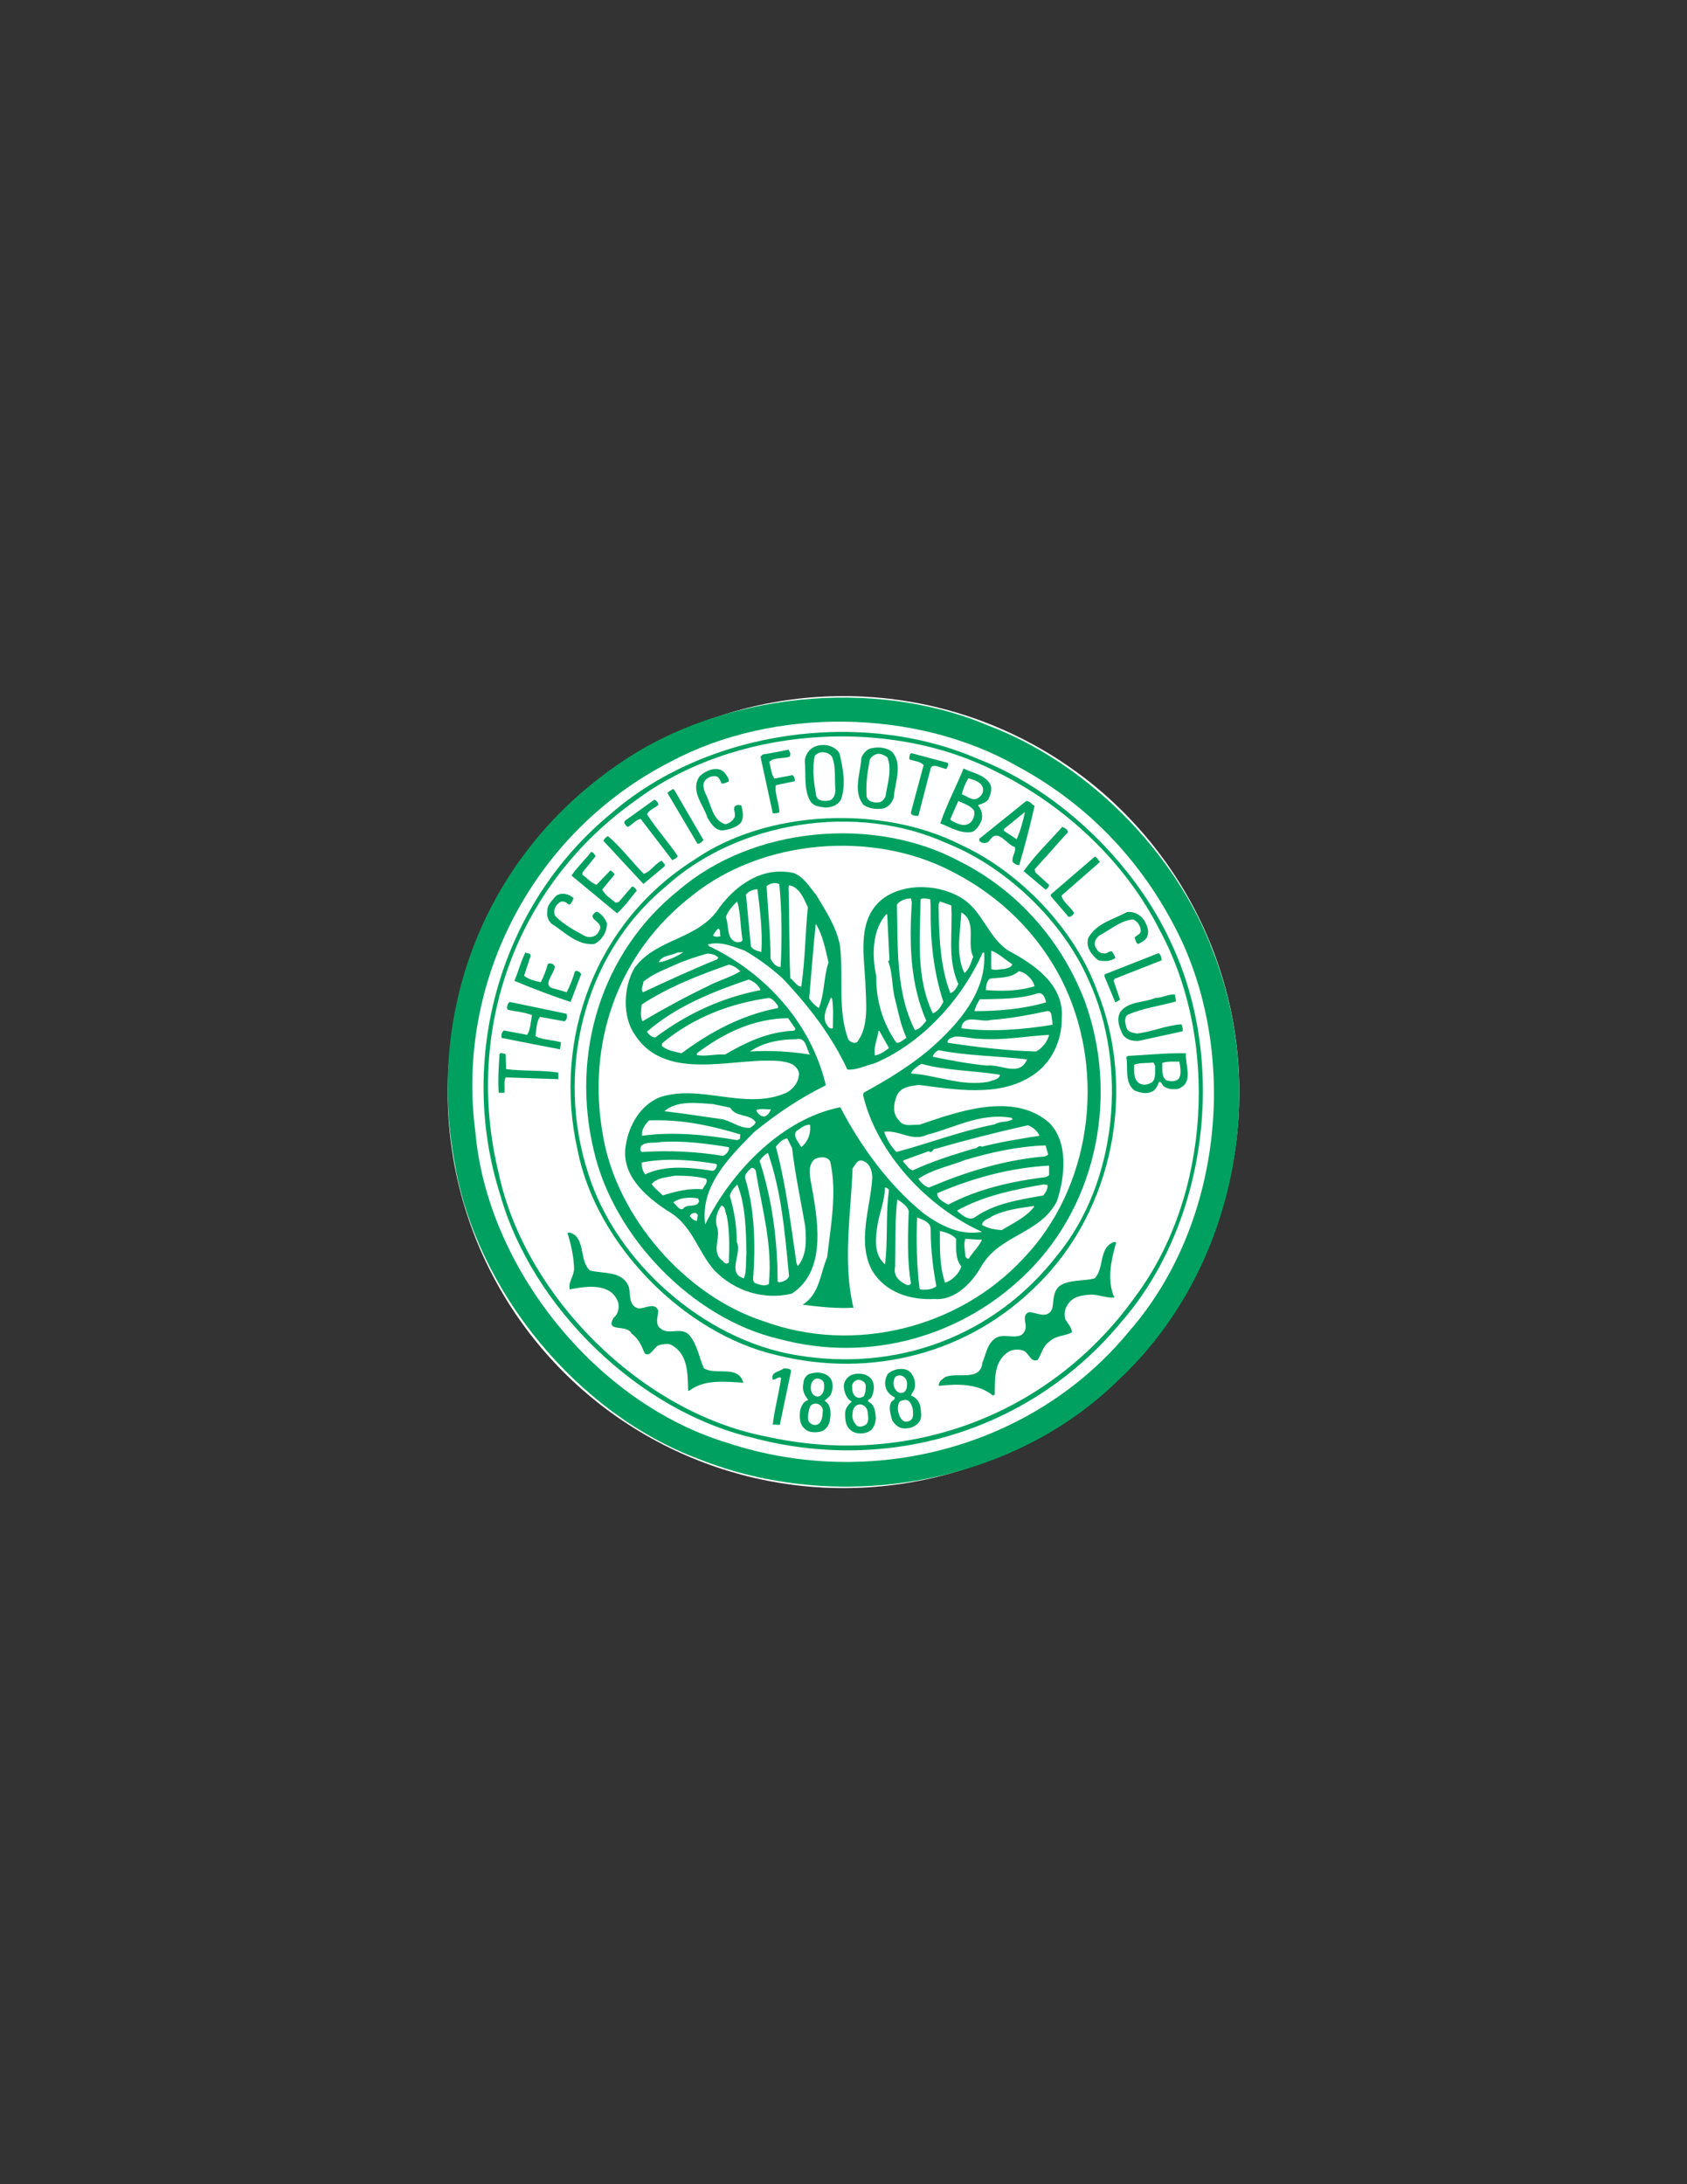 <?xml version="1.0" encoding="utf-8"?>
<!-- Generator: Adobe Illustrator 14.0.0, SVG Export Plug-In . SVG Version: 6.00 Build 43363)  -->
<!DOCTYPE svg PUBLIC "-//W3C//DTD SVG 1.1//EN" "http://www.w3.org/Graphics/SVG/1.1/DTD/svg11.dtd">
<svg version="1.1" id="Layer_1" xmlns="http://www.w3.org/2000/svg" xmlns:xlink="http://www.w3.org/1999/xlink" x="0px" y="0px"
	 width="612px" height="792px" viewBox="0 0 612 792" enable-background="new 0 0 612 792" xml:space="preserve">
<rect x="0" y="0" width="612" height="792" fill="#333333" stroke="none"/>
<g>
	<circle fill="#FFFFFF" cx="306" cy="396" r="143.594"/>
	<g>
		<path fill="#00A160" d="M439.923,344.695c-13.369-35.798-45.821-68.251-81.459-81.619
			c-41.687-17.664-96.743-11.615-133.174,13.368c-48.208,32.453-70.959,88.301-60.299,145.576
			c7.797,45.82,44.228,90.526,88.617,107.068c50.599,20.05,113.446,9.551,152.264-28.795
			C447.242,461.637,460.766,397.514,439.923,344.695 M263.958,523.206c-47.736-14.317-87.197-63.64-91.487-112.646
			c-7.319-55.049,21.476-109.144,70.644-134.276c37.385-20.05,89.25-19.412,126.003,1.586c26.57,14.323,46.775,36.121,59.661,63.479
			c20.366,44.395,13.846,103.422-18.929,141.125C374.69,525.438,315.506,540.231,263.958,523.206"/>
		<path fill="#00A160" d="M424.967,342.148c-13.053-28.802-40.41-55.366-69.85-66.826c-42.642-18.612-98.64-10.494-133.329,19.572
			c-40.888,33.568-56.004,89.572-40.255,138.579c11.62,40.726,50.122,78.117,91.331,87.823
			c49.955,13.368,101.664-2.863,133.968-42.003C438.169,443.334,445.172,385.105,424.967,342.148 M277.637,520.82
			c-44.872-8.746-87.186-50.594-96.736-95.46c-12.563-51.393,5.888-104.056,49.639-135.082
			c35.483-26.57,91.326-30.86,131.098-10.338c24.667,12.092,46.62,32.613,59.028,57.274c21.643,39.778,18.457,96.419-8.752,132.851
			C381.055,513.345,329.185,532.429,277.637,520.82"/>
		<path fill="#00A160" d="M299.435,292.825c2.225,0,4.295-0.793,5.566-2.702c2.069-5.572,0.799-11.615-0.478-17.025
			c-1.909-3.024-6.204-3.657-9.229-2.226c-1.748,0.793-3.18,2.858-3.341,5.089c0.477,4.611-0.477,10.5,2.07,14.639
			C295.295,292.509,297.526,292.509,299.435,292.825 M295.611,274.052c1.598-1.909,4.778-1.592,6.204,0.322
			c1.599,3.818,0.8,8.113,1.282,12.247c-0.161,1.432-0.644,3.347-2.392,3.663c-1.748,0.316-4.134,0.155-4.617-1.753
			C295.295,283.919,294.501,278.664,295.611,274.052"/>
		<path fill="#00A160" d="M320.434,293.147c1.909-0.477,3.18-2.07,3.824-3.984c0.315-5.244,3.335-11.771-0.478-16.387
			c-1.915-1.748-5.095-2.064-7.803-1.426c-1.593,0.316-3.019,2.064-3.496,3.496c-0.322,5.572-3.186,12.253,0.794,17.025
			C315.184,293.147,317.893,293.619,320.434,293.147 M315.501,275.645c0.321-1.115,1.592-1.915,2.546-2.231
			c1.594-0.316,2.703,0.478,3.818,1.116c1.915,4.456,0,9.867-0.638,14.317c-0.478,0.96-1.271,1.915-2.226,2.07
			c-2.07,0.322-4.14-0.316-4.617-2.07C314.068,284.235,314.707,279.779,315.501,275.645"/>
		<path fill="#00A160" d="M282.726,294.579c0-3.341-1.748-6.526-1.271-9.867l6.842-1.438c0.161-0.793-0.161-1.748-0.794-2.226
			l-6.526,1.277c-1.271-1.593-1.271-3.979-1.909-6.049c1.748-1.748,5.089-1.116,7.475-1.909l0.161-1.271l-0.639-1.271
			c-3.018,0.633-6.198,1.271-9.384,1.748l-0.799,0.793l4.462,20.527C280.978,295.051,281.932,294.895,282.726,294.579"/>
		<path fill="#00A160" d="M335.072,277.393l-4.616,17.181c0,1.276,1.753,1.276,2.708,1.276l4.289-16.548
			c0.322-3.18,3.985-0.638,5.888-0.477c0.323-0.793,0.955-1.432,0.478-2.225l-13.201-3.501l-0.478,0.316c0,0.799-0.638,1.438,0,2.07
			C331.894,275.961,333.803,276.122,335.072,277.393"/>
		<path fill="#00A160" d="M352.254,301.738c1.748-0.322,2.863-2.225,3.657-3.818c0.799-1.915,0.321-4.295-1.115-5.888
			c1.115-0.632,2.713-0.793,3.662-2.07c0.799-1.593,1.432-3.341,0.954-5.25c-1.903-3.818-6.364-4.295-9.86-6.043
			c-2.709,6.681-6.205,13.208-8.436,19.889C344.779,299.99,348.119,302.215,352.254,301.738 M351.3,282.165
			c1.908,0.638,4.611,1.271,5.255,3.502c0.316,1.432-0.322,2.702-1.438,3.496c-2.226,1.759-4.295-0.633-6.198-1.11
			C349.391,285.989,350.189,284.08,351.3,282.165 M353.369,293.941c0.316,1.587-0.161,3.18-1.276,4.295
			c-2.226,1.909-5.089,0.322-7.159-0.799l-0.154-0.478l2.863-6.521C349.552,291.399,352.093,292.032,353.369,293.941"/>
		<path fill="#00A160" d="M262.204,301.1c2.38-0.316,4.617-0.955,6.365-2.542c1.426-1.754,0.955-4.456,0.316-6.526l-0.793-0.155
			c-3.186,0.155-0.955,2.702-1.593,4.45c-0.639,1.271-1.915,2.231-3.341,2.547c-4.772-1.432-5.094-7.159-7.164-10.982
			c-0.633-1.432-1.426-3.813,0-5.089c1.115-1.116,2.392-1.593,3.984-1.276c0.955,0.477,1.426,1.599,1.748,2.553
			c0.955,0.156,1.91-0.322,2.703-0.805c0-1.11-0.638-1.748-1.271-2.703c-2.225-3.174-7.003-1.426-9.39,0.955
			c-3.502,5.255,1.432,10.189,2.864,14.956C257.748,298.397,259.502,301.261,262.204,301.1"/>
		<path fill="#00A160" d="M255.201,304.601l-10.66-18.302l-0.478-0.155c-0.638,0.477-1.592,0.799-1.909,1.438l10.821,18.291
			C253.769,306.188,254.724,305.239,255.201,304.601"/>
		<path fill="#00A160" d="M227.837,299.829c1.587-0.793,2.863-2.702,4.617-2.863l11.448,14.956c0.638-0.477,1.759-0.639,1.915-1.593
			c-3.663-5.405-7.642-9.706-11.137-15.117c1.109-1.748,2.702-2.064,4.14-3.34c0.155-0.633-0.644-1.587-1.438-1.903l-10.66,7.636
			l-0.316,0.793C226.882,298.875,227.044,299.668,227.837,299.829"/>
		<path fill="#00A160" d="M355.278,304.917c1.115,1.115,2.863,1.115,3.817-0.316c3.024-4.456,6.044,1.748,9.074,2.542
			c0.471,1.915-1.277,3.508-0.8,5.411c0.638,0.638,1.593,1.277,2.386,1.115c2.065-7.003,3.974-14.317,5.572-21.481
			c-1.115-0.477-1.599-1.748-3.03-1.748l-17.02,13.685V304.917z M364.185,300.623l7.637-6.205c-0.633,3.025-1.588,6.843-3.02,9.867
			l-4.617-3.024V300.623z"/>
		<path fill="#00A160" d="M348.597,306.349c-28.479-14.478-70.327-12.886-96.731,5.411c-35.644,22.436-51.553,64.755-42.325,105.332
			c6.682,34.039,38.501,66.497,72.23,74.294c34.689,8.591,70.005-0.793,94.667-25.615c27.687-27.203,35.96-71.12,21.481-106.758
			C389.807,336.737,369.756,316.055,348.597,306.349 M383.603,455.104c-22.753,29.284-57.92,42.491-94.667,36.281
			c-33.257-5.41-65.555-33.567-75.577-66.025c-11.77-36.121-2.231-78.756,28.157-103.895c26.099-23.707,69.212-30.549,101.825-15.75
			c21.643,8.591,42.164,28.158,51.56,49.64C409.218,386.221,405.394,428.54,383.603,455.104"/>
		<path fill="#00A160" d="M379.302,322.581c0.638-0.322,1.271-0.955,1.271-1.748l-4.928-4.462l-0.322-1.109l12.092-13.524
			c0-0.955-1.271-1.593-2.063-1.909c-4.934,5.572-9.706,10.022-14.001,16.071L379.302,322.581z"/>
		<path fill="#00A160" d="M348.275,312.398c-31.021-16.703-75.095-12.73-101.981,10.338c-28.324,22.591-39.295,59.505-30.866,94.511
			c7.159,31.182,35.799,60.932,67.142,68.251c32.936,8.913,67.136-0.954,90.532-24.5c25.449-25.455,32.614-64.761,20.361-98.167
			C385.189,341.355,369.44,323.053,348.275,312.398 M371.188,456.387c-23.385,25.139-61.254,34.684-94.029,22.747
			c-28.641-9.224-53.457-38.024-58.396-67.297c-6.043-33.096,5.094-66.188,32.464-87.191c25.294-20.361,65.389-23.707,94.189-8.59
			c18.136,9.229,32.613,23.868,41.043,42.003C401.1,389.883,395.85,430.765,371.188,456.387"/>
		<path fill="#00A160" d="M240.723,314.462c1.271-0.949-0.478-1.748-0.633-2.38c-2.386,0.954-3.984,3.973-6.526,4.766
			c-4.301-4.289-8.59-10.021-13.046-13.685c-0.478,0.328-1.432,0.96-1.593,1.76l14.478,15.588L240.723,314.462z"/>
		<path fill="#00A160" d="M231.017,322.897c-0.477-0.638-0.955-1.432-1.748-1.432l-4.772,5.566l-1.115,0.322
			c-1.909-1.587-3.663-2.547-4.934-4.772l4.457-5.411c-0.156-0.638-0.955-1.276-1.432-1.592l-5.088,5.25
			c-2.07-0.794-3.18-2.226-5.095-3.657v-0.799l4.772-5.888c-0.316-0.633-0.793-1.432-1.587-1.587
			c-2.231,2.863-5.255,5.727-7.159,8.59l16.542,13.685C226.561,328.786,228.636,325.767,231.017,322.897"/>
		<path fill="#00A160" d="M381.211,324.967l5.888,6.842c0.638,1.432,2.225,0.156,2.546-0.799c-1.276-2.23-3.817-3.657-4.61-6.204
			l13.995-12.253c-0.793-0.793-0.954-1.748-1.909-1.909l-15.909,13.685V324.967z"/>
		<path fill="#00A160" d="M333.48,407.857c-2.702-0.161-5.727,0.955-7.475-1.748c-2.387-2.386-1.754-6.204-0.639-8.906
			c1.587-3.185,4.934-3.346,7.952-3.824c13.208,1.748,28.485,4.29,40.1-2.708c7.797-4.451,11.932-13.041,11.771-21.792
			c0.793-11.937-10.339-19.412-19.412-24.185c-7.313-4.939-9.067-13.685-16.226-18.612c-8.113-5.411-21.005-6.21-29.118-0.322
			c-9.384,7.165-7.158,19.567-6.526,29.911c0.161,7.159,1.599,16.387-3.018,22.275c-1.116,0.477-2.387,0-3.187-1.11
			c-3.973-10.827-1.587-22.919-3.019-34.212c-1.432-6.842-5.095-12.253-8.59-18.141c-2.547-3.019-4.457-6.515-8.274-7.952
			c-11.138-2.386-20.527,4.14-26.731,12.408c-7.636,11.937-22.591,10.982-30.865,21.959c-3.979,6.681-4.617,17.497,0,24.184
			c9.861,15.427,30.072,10.183,45.821,9.545c3.979,0,8.274-0.317,11.615,1.431c1.115,0.794,2.702,2.387,2.07,4.302
			c-0.322,2.702-2.864,5.405-5.255,6.204c-14.634,5.882-30.383-3.501-45.022,1.264c-7.158,2.87-11.292,10.189-12.414,17.348
			c-1.909,10.661,6.842,18.451,15.117,23.862c9.073,5.095,10.821,14.645,17.025,21.637c7.32,7.48,17.819,10.821,28.002,8.436
			c13.369-8.59,9.229-28.157,6.842-41.365c-0.477-2.541-0.632-5.727,1.593-7.475c1.586-0.799,4.611-1.121,5.565,0.949
			c2.547,11.138,0.161,23.391-1.116,34.683c-2.541,5.894-2.702,13.363-8.906,17.187c6.204,0.794,12.408,1.433,18.458,1.109
			c-3.979-16.381-0.954-33.723-0.316-50.593c0.949-0.955,1.588-3.335,3.651-2.703c2.553,0.794,3.346,3.496,3.507,5.889
			c-0.638,11.293-5.731,23.546,0,34.051c4.768,7.791,13.68,10.654,22.593,10.178c7.635,0.638,13.839-6.205,17.18-12.247
			c6.843-11.138,21.16-11.455,27.209-23.23c2.857-8.751,4.295-21.32-2.863-28.479C367.531,395.766,347.481,403.085,333.48,407.857
			 M380.261,418.679l-1.121,0.633c-15.11,1.276-28.956,5.732-42.158,11.299c-1.592-0.478-3.024-1.909-3.817-3.181
			c4.934-3.346,11.298-4.617,17.02-6.842c9.234-2.703,18.935-4.934,29.118-5.255L380.261,418.679z M377.076,411.837
			c-7.003,1.109-14.162,2.225-20.844,3.973c-1.432-0.794-1.593,0.799-2.863,0.639c-7.475,2.23-15.11,4.617-22.275,7.951
			c-1.592-0.471-2.23-2.063-3.501-3.179l0.161-0.472l9.228-3.347c1.116,1.109,1.277-0.794,2.226-0.794
			c11.138-3.18,22.275-6.049,33.729-8.59C374.528,408.65,376.438,410.083,377.076,411.837 M336.183,411.52
			c10.027-2.547,19.411-8.118,30.71-6.203l0.478,0.471c-1.593,1.277-4.617,0.639-6.521,1.909
			c-12.253,2.387-23.712,6.843-35.644,10.022c-2.063-2.064-3.502-4.611-4.456-7.32C326.006,409.605,330.938,414.062,336.183,411.52
			 M358.618,392.264c-10.021,1.754-18.611-2.387-28.162-3.024c0.638-1.587,2.386-2.542,3.818-3.496
			c9.066,2.542,18.939,2.386,28.479,3.973C362.598,391.471,360.051,391.631,358.618,392.264 M357.98,386.376
			c-6.675-0.633-13.207-1.903-19.566-3.18c0.16-1.115,1.115-1.909,2.069-2.386c10.494,2.064,21.321,2.064,32.142,3.34
			C369.756,390.671,363.075,385.744,357.98,386.376 M375.806,381.288c-10.822-0.322-21.481-1.592-31.987-3.18
			c-0.478-1.432,1.599-1.754,2.553-2.226c3.02-0.161,6.044,0.793,9.068,0.793c8.429,0.633,16.703-0.954,25.139-1.437
			C380.095,377.63,378.03,380.172,375.806,381.288 M381.693,369.834c0.155,0.638,0,0.954,0.155,1.748
			c-10.506,1.748-22.592,2.702-33.097,1.27c0.639-5.566,7.165-1.903,10.666-3.018c6.998-0.478,13.685-1.754,20.366-3.186
			C381.693,366.332,381.371,368.563,381.693,369.834 M379.463,363.152v0.316c-8.12,2.387-17.182,3.18-25.933,3.18
			c0.315-1.587,1.109-3.019,1.909-4.29c6.681-0.161,14.794,0,21.159-2.236C378.508,359.967,378.984,361.72,379.463,363.152
			 M359.579,344.695c2.858,1.11,4.928,3.186,7.636,4.934c-0.161,1.11-1.748,1.426-2.869,1.748c-1.593,0-3.341,0.632-4.767,0V344.695
			z M359.096,354.873c3.657-0.471,7.797-0.155,10.5-2.703c2.708,0.478,5.095,3.024,5.732,5.411
			c-5.255,1.748-11.621,1.909-17.664,1.432C357.664,357.581,357.98,355.672,359.096,354.873 M348.752,330.85
			c5.888,3.346,1.754,10.982,4.301,16.071c-0.793,2.07-1.432,4.611-3.186,5.888C346.688,346.282,348.275,338.807,348.752,330.85
			 M340.961,326.876l4.134,1.432c0.639,10.021-1.593,19.095,2.548,28.479c-0.478,1.271-1.433,2.857-2.869,3.335
			c-3.813-9.701-4.135-21.315-4.29-32.137L340.961,326.876z M333.957,326.083c1.115-0.644,2.387-0.161,3.502,0l0.155,2.541
			c-0.155,12.414,0.96,23.385,4.617,34.684c-0.793,1.432-1.909,3.502-3.817,4.134C332.209,354.563,333.797,340.239,333.957,326.083
			 M330.456,325.761l0.322,1.593c-0.955,14.639-0.639,29.273,5.249,42.796c-1.115,1.271-2.386,3.18-4.134,3.341
			c-7.165-14.162-6.049-30.705-6.526-45.505C326.482,326.56,328.547,325.761,330.456,325.761 M321.543,331.488l0.322,0.155
			l0.8,16.554l-0.478,0.316c1.748,4.295,1.271,9.383,2.541,13.846c1.116,4.605,2.07,9.539,4.135,13.995
			c-1.271,0.639-2.226,1.909-3.657,1.754c-4.933-7.004-7.475-15.433-7.313-24.19C316.299,346.76,316.299,337.214,321.543,331.488
			 M322.498,380.011c-1.432,1.115-3.18,2.386-5.083,2.708c-0.638-3.18,0.949-5.882,1.271-8.913h0.316L322.498,380.011z
			 M301.821,361.881c0.638,3.652,0.316,7.309,0.316,10.971c-1.426,0.478-2.07-1.109-2.708-2.225
			c-0.954-3.186,0.955-5.888,1.915-8.746H301.821z M295.933,334.989c2.542,3.973,3.496,9.229,4.617,14.001
			c-1.753,5.249-1.438,11.454-3.501,16.542c-1.277-0.793-2.548-2.065-3.502-3.502C294.346,353.125,294.979,344.057,295.933,334.989
			 M286.233,320.988c3.813,0.638,5.405,4.934,6.831,7.952c-0.955,9.551-0.955,19.096-2.38,28.801c-1.593,0-2.703-2.225-3.979-3.024
			c-0.472-10.977-0.316-22.275-0.633-33.091L286.233,320.988z M282.726,320.672c0.954,10.338,0.954,19.883,0.477,29.911
			c-1.748,0.156-2.857-1.592-3.657-2.869c0-8.424-0.96-17.975-1.438-26.41C279.229,320.35,281.455,319.718,282.726,320.672
			 M274.773,322.42c0.955,7.636,1.909,15.433,1.432,22.747c-1.276-0.317-3.024-0.633-3.818-2.064l-1.753-18.774
			C271.755,323.053,273.181,322.576,274.773,322.42 M267.454,326.876c1.271,4.29,1.115,9.384,1.909,13.84
			c-0.161,1.115-1.271,0.799-2.07,0.955c-3.979-1.116-2.702-6.043-3.979-9.073C263.952,330.533,265.867,328.308,267.454,326.876
			 M260.45,336.737c1.276,0.316,0.478,1.909,0.955,2.708c-0.955,0.31-1.903,0.31-2.702-0.156
			C258.863,338.491,259.818,337.531,260.45,336.737 M245.501,345.489c0.793-0.322,1.903,0,2.541-0.322
			c-2.541,1.754-5.888,3.185-9.067,3.824C239.929,346.449,243.27,346.604,245.501,345.489 M233.403,355.994
			c3.347-2.869,7.48-4.301,11.298-6.049s7.797-3.024,11.771-4.14c1.599,0,3.03,0.316,4.14,1.438l-0.477,0.638
			c-9.067,3.652-17.98,7.792-26.887,11.925C232.293,358.696,233.403,357.265,233.403,355.994 M233.087,370.312
			c-0.955-1.915-0.478-3.979-0.316-6.049c9.706-6.366,20.682-10.654,31.659-14.478c1.593,0.322,3.025,1.271,4.14,2.386
			c-3.501,2.231-7.958,3.347-11.776,5.411C248.835,361.404,240.883,365.694,233.087,370.312 M234.673,374.124
			c10.828-9.384,23.874-14.479,36.915-18.929c1.915,0.638,3.663,2.07,4.295,3.818c-14.001,2.708-26.731,8.59-38.18,17.187
			C236.588,376.199,235.317,375.083,234.673,374.124 M240.084,379.218l0.161-0.955c11.144-9.223,24.184-14.317,38.501-16.382
			c1.599,0,2.708,1.904,3.501,2.858v0.793c-12.885,2.392-24.5,8.59-34.999,16.387C244.701,381.288,241.993,380.965,240.084,379.218
			 M252.814,382.559v-0.639c9.706-7.32,20.527-12.564,33.091-12.73l2.553,3.662c0.316,0.955-0.955,0.955-1.593,0.955
			c-8.912,0.639-16.548,4.301-23.868,8.591C259.818,382.081,255.995,383.196,252.814,382.559 M272.071,381.288
			c4.611-3.18,10.5-4.451,16.704-4.451c3.813-0.955,3.657,3.651,5.095,5.561C287.182,381.288,279.229,380.811,272.071,381.288
			 M279.707,402.286c-0.478,0.954-1.271,2.392-2.392,2.547c-1.432,0.155-2.542-1.271-3.019-2.226
			C275.728,401.809,277.953,402.286,279.707,402.286 M258.863,400.382l6.049,1.271c2.064,3.663,7.159,2.07,9.223,5.249
			c-0.316,1.116-1.271,1.433-2.064,2.07c-3.979,0.155-6.681-2.547-10.344-3.186c-7.003-0.954-13.846-2.063-20.688-2.863
			C245.501,398.951,252.976,399.905,258.863,400.382 M235.479,406.271c11.771-0.483,22.592,1.903,33.091,5.083l-0.161,1.593
			l-0.954,0.482c-11.138-1.909-23.23-3.186-34.528-1.592C232.609,409.605,234.042,407.696,235.479,406.271 M232.609,415.493
			c1.909-1.748,4.934-0.793,7.32-1.432c8.429-0.477,16.542,0.639,24.5,1.909c0.322,1.271-0.955,2.541-2.07,3.18
			c-9.384-1.587-19.572-2.064-29.434-1.432C231.971,417.402,232.293,416.287,232.609,415.493 M232.771,421.542
			c8.59-1.748,18.296-0.954,26.886,0.478l0.478,0.316c-0.155,0.954-0.632,2.063-1.587,2.225c-7.958-1.271-17.187-2.225-24.506,1.277
			C233.087,424.561,232.771,423.129,232.771,421.542 M252.814,442.702c-1.109,0-1.903-0.954-2.542-1.748
			c0.316-1.121,2.386-1.754,2.864-0.322L252.814,442.702z M247.726,438.406c-1.432,0.472-2.386-1.593-3.502-2.386
			c2.225-1.748,6.049-2.07,9.068-1.432l0.322,0.954C252.814,438.246,249.152,436.176,247.726,438.406 M240.406,433.468
			c-1.271-1.427-3.024-2.542-3.979-4.129c1.909-2.386,5.566-2.386,8.436-3.03c3.973,0,7.796,0.161,11.292,1.121
			c0.799,1.433-0.793,2.542-1.271,3.813C249.796,430.765,245.023,432.041,240.406,433.468 M264.429,457.818
			c-0.638,0.632-1.748,0.316-2.07-0.478c-4.451-3.03-1.11-7.636-2.064-11.937c-1.115-3.019-0.316-5.889,1.432-8.274
			c1.587,0.478,1.271,2.386,1.904,3.657C264.751,446.359,264.59,452.086,264.429,457.818 M269.84,463.545
			c-6.365-1.908-0.477-8.906-2.547-13.207c0-5.727-0.954-11.46-2.541-16.71c0.316-1.587,1.587-3.018,2.703-4.134
			c3.018,7.319,3.18,16.548,3.34,25.145C270.472,457.341,270.95,461.153,269.84,463.545 M278.914,465.609
			c-1.599,0.954-3.663,0.161-5.255-0.477l-0.478-0.949c0.955-12.414,0.638-25.777-2.863-36.921
			c-0.322-1.586,1.271-2.863,2.386-3.812c0.638,0,1.115,0.315,1.432,0.948C276.36,437.929,280.345,451.292,278.914,465.609
			 M282.57,464.977l-0.477-0.315c0-15.277-2.07-30.072-6.526-43.758c0.793-1.109,1.593-2.063,3.019-2.857
			c4.933,13.995,6.209,29.435,7.647,44.706C285.75,464.184,283.996,464.815,282.57,464.977 M289.407,459.089l-0.472-1.115
			c-2.07-14.156-3.824-28.635-7.48-42.164c1.115-1.427,2.541-2.863,4.134-3.019l1.753,3.496c1.115,9.711,3.18,18.94,4.767,28.479
			C292.587,449.86,292.587,455.432,289.407,459.089 M290.684,415.971c-0.799-1.588-3.024-3.657-1.909-5.728
			c1.587-0.954,3.019-2.547,5.095-2.386C294.185,410.882,293.231,413.906,290.684,415.971 M321.066,458.45
			c-4.129-3.501-3.496-9.223-2.702-14.478c0.799-4.457,2.547-8.591,2.702-13.362c0.638,0,1.121,0.315,1.432,0.954
			C321.228,440.16,322.188,449.705,321.066,458.45 M328.069,465.454c-2.387-1.271-3.973-3.186-3.341-6.21
			c0.162-8.269-0.155-16.542,0.8-24.34c1.426,0.955,3.496,2.226,4.134,4.135c-0.316,8.597-0.638,17.98,0.794,26.254
			C330.14,466.409,328.708,465.931,328.069,465.454 M333.642,467.519c-1.115-8.274-1.271-17.813-0.955-26.088
			c1.748,0.794,4.618,1.433,4.928,3.974c0,7.48,0.8,14.162,2.07,21.005C338.098,467.679,335.551,467.835,333.642,467.519
			 M342.864,465.133c-2.064-5.889-1.903-12.409-1.903-18.773c2.226,0.477,4.611,1.276,5.888,2.868c0,3.496-0.321,7.313,1.903,10.017
			C347.804,461.946,345.572,464.184,342.864,465.133 M351.454,456.387c-0.793,0.154-1.426-0.794-1.271-1.438
			c-0.155-1.748-0.632-3.818,0-5.722l6.049,0.316C355.117,452.086,352.892,453.995,351.454,456.387 M335.072,439.994
			c-12.885-10.5-22.913-24.501-30.232-38.502c-21.16,4.14-39.611,23.385-49.001,42.48c-1.909-13.84,8.59-24.179,17.664-33.413
			c8.43-6.836,16.704-12.408,26.087-17.019c-5.244-22.274-21.637-40.577-42.325-50.438l-0.471-0.639
			c4.772-1.271,9.229,0.799,13.363,2.23c4.934,2.864,9.711,6.36,13.84,10.178c9.235,9.711,17.825,20.849,23.392,32.935
			c3.341,0.322,6.52-1.431,9.866-2.225c17.342-7.32,31.82-23.385,39.295-40.255l0.478,0.161c0.954,13.84-8.907,25.46-19.412,34.683
			c-7.636,6.526-15.91,11.459-24.339,16.071l-0.161,0.96c5.094,21.153,23.391,40.564,43.118,49.472
			C348.275,448.112,341.277,444.45,335.072,439.994 M363.392,446.042c-2.542-0.16-5.095-0.638-7.159-1.908
			c0.316-1.909,2.386-2.07,3.502-3.019c4.611-2.393,10.021-3.03,15.271-3.824l0.161,0.316
			C371.981,441.581,367.531,443.496,363.392,446.042 M378.508,433.468c-8.912,1.598-17.818,2.869-25.139,8.113
			c-2.23,0.959-4.295-0.949-6.043-2.381v-0.322c9.539-5.25,20.205-7.475,31.182-9.384l1.438,0.161
			C380.261,431.087,379.302,432.358,378.508,433.468 M380.578,426.159l-1.115,0.633c-12.57,1.593-24.662,4.295-35.483,10.021
			c-1.593-0.954-4.135-2.063-3.973-4.14c12.569-5.411,26.253-9.223,40.571-10.022V426.159z"/>
		<path fill="#00A160" d="M215.584,342.309c2.702-1.271,4.617-4.301,4.617-7.48c-0.633-1.748-2.07-3.663-3.818-4.29
			c-4.462,2.857,3.185,3.496,0.955,6.992c-0.8,2.076-3.18,2.708-5.089,1.915c-3.824-2.07-7.964-4.295-10.982-7.475
			c-0.477-1.759-0.161-3.347,1.587-4.617c0.799-0.793,2.07-0.478,2.869,0.155c1.432,1.432,1.748-0.949,2.386-1.748
			c-1.592-1.753-4.933-2.38-6.681-0.632c-1.276,1.587-3.024,3.18-2.863,5.244c-0.316,1.754,0.316,3.502,1.587,4.617
			C204.763,337.853,209.38,342.941,215.584,342.309"/>
		<path fill="#00A160" d="M394.895,339.923c-1.271,3.341,1.115,6.365,3.496,8.268c2.231,0.478,4.301,0.478,6.21-0.793
			c-0.161-0.955-0.799-1.587-1.115-2.386c-1.432-0.317-1.909,1.115-3.18,0.638c-1.593,0-2.23-0.955-2.869-2.225
			c-0.794-1.438,0-3.024,1.276-4.14c3.979-2.065,7.797-5.572,12.408-5.889c1.593,0.793,2.553,2.226,2.702,3.974
			c0.167,1.276-1.432,1.753-2.225,2.553c0.315,0.793,0.477,2.064,1.271,2.38c1.121-0.478,2.393-1.271,3.186-2.38
			c0.799-1.748,0.477-3.507-0.478-5.255c-1.109-2.542-3.817-4.29-6.682-3.973C403.963,333.396,397.913,334.667,394.895,339.923"/>
		<path fill="#00A160" d="M210.812,353.285c-0.316-0.955-1.432-1.431-2.225-1.115c-0.799,2.703-1.754,5.256-3.024,7.636
			l-4.295-1.271c-5.25-0.955,0-5.411,0-8.113l-0.632-0.793c-0.483-0.161-1.282-0.638-1.915,0c-0.638,2.226-1.432,4.45-2.541,6.526
			c-2.07-0.483-4.462-0.955-6.049-2.392l2.386-7.159c0-1.115-1.276-0.799-1.909-1.276c-1.593,3.18-2.547,6.842-3.973,10.344
			c6.52,2.708,13.518,5.411,20.36,7.642L210.812,353.285z"/>
		<path fill="#00A160" d="M400.622,353.924l3.979,9.544l1.748-0.954l-2.386-7.003l0.482-0.632l17.02-6.688
			c-0.161-0.954-0.315-2.225-1.271-2.542l-19.412,7.636L400.622,353.924z"/>
		<path fill="#00A160" d="M428.939,373.968c0.323-0.638,0-1.748-0.315-2.541c-5.572,0.316-10.499,2.703-16.227,3.334
			c-1.587-0.316-3.347-0.477-3.823-2.386c-0.316-1.271-0.948-3.496,0.638-4.457c5.411-2.38,11.615-3.179,17.348-4.767v-0.638
			l-0.322-1.915c-2.547-0.155-4.772,1.277-7.158,1.277c-4.14,1.753-9.551,1.115-12.569,4.933c-1.748,2.708-0.316,6.204,0.954,8.59
			c1.432,1.748,3.347,2.07,5.411,2.07L428.939,373.968z"/>
		<path fill="#00A160" d="M184.879,363.308l-0.477,0.478c-0.316,0.638-0.793,1.592-0.161,2.386c2.864,0.639,5.888,0.793,8.751,1.915
			c-0.478,2.38-0.478,5.089-1.748,7.159l-8.435-1.599c-0.793,0.644-1.11,1.76-0.793,2.708c7.159,1.432,14.323,2.864,21.16,4.134
			l0.322-2.541c-3.03-0.955-6.526-0.793-9.234-2.226c0.316-2.392,0.316-5.094,1.599-7.003l8.746,1.593
			c1.115-0.162,1.115-1.748,0.955-2.708L184.879,363.308z"/>
		<path fill="#00A160" d="M430.217,381.92c-7.004-0.155-14.479,0.639-21.005,0.955l-0.632,0.478c0.793,3.662-0.8,9.234,3.024,12.097
			c1.748,0.633,3.973,1.426,6.037,0.478c1.599-0.478,2.237-2.231,2.869-3.663c0.793,0,0.954,0.799,1.432,1.432
			c1.432,1.276,3.663,1.431,5.411,1.115C433.241,392.747,429.895,386.382,430.217,381.92 M417.97,392.425
			c-1.121,0.638-2.708,1.271-4.141,0.638c-2.708-1.115-2.392-4.617-2.392-7.004c2.076-0.793,4.934-0.477,7.009-0.793l0.627,1.271
			C418.924,388.607,419.401,390.994,417.97,392.425 M427.83,390.832c-1.115,1.593-3.186,1.277-4.617,0.96
			c-2.063-1.438-1.432-4.14-1.587-6.365c1.903-0.638,4.295-0.478,6.204-0.478C428.146,386.859,428.624,389.085,427.83,390.832"/>
		<path fill="#00A160" d="M183.448,382.242c-0.638-0.155-1.593-0.632-2.225-0.155c-0.316,4.767-0.638,9.7-0.316,14.156h2.064
			c0.316-1.754-0.316-4.14,0.477-5.566l19.095,0.632v-2.386c-6.21-0.949-13.208-0.477-18.934-1.271L183.448,382.242z"/>
		<path fill="#00A160" d="M255.362,496.159c-1.748-3.979-2.386-8.43-5.095-11.776c-2.702-3.657-7.796,0-10.654-2.702
			c-2.07-1.432-0.955-4.295-0.799-6.366c-1.271-3.501-5.088-0.477-7.475-0.954c-3.347-1.109-2.547-4.934-3.186-7.636
			c-2.226-6.043-9.229-4.772-14.162-6.043c-3.496-3.341-1.909-9.229-5.25-12.73c-0.955-0.477-1.909-1.432-2.863-0.8
			c1.271,3.986,2.225,8.436,2.386,12.731c0,2.863-2.226,5.094-1.593,7.642c4.617-0.8,9.55-1.754,13.846,0.315
			c1.909,0.955,3.34,2.858,3.818,4.772c0.322,1.91-0.156,3.974-1.754,5.25c-3.18,5.565,4.934,2.07,6.526,5.727
			c2.548,1.748,3.663,4.457,4.772,7.159c2.07,1.592,3.502-2.542,5.255-3.019c1.432-0.316,3.496-0.8,4.767,0.161
			c5.732,3.334,5.571,10.338,5.732,16.381h0.478c5.25-4.134,12.885-3.334,19.567-2.863
			C267.776,494.727,259.818,498.861,255.362,496.159"/>
		<path fill="#00A160" d="M404.124,450.338c-5.733,2.225-3.347,9.384-7.004,13.207c-4.295,1.11-9.384,0.316-12.886,2.864
			c-2.386,2.225-1.908,5.404-2.547,8.273c-1.903,3.818-5.727,1.116-8.43,1.116c-2.392,0.954-1.121,3.656-1.121,5.404
			c-0.948,5.894-7.159,1.909-10.654,3.818c-3.496,2.075-3.663,5.888-5.095,9.066c-0.633,7.004-9.223,3.342-13.518,5.256
			c-1.115,0.794-2.548,1.748-2.231,3.18c6.843-0.799,14.317-0.799,19.573,3.502l0.632-0.316c0.161-5.41-0.315-11.144,3.985-14.8
			c1.587-1.433,3.973-1.909,6.037-1.271c2.392,0.471,2.869,4.611,5.571,3.495c1.432-2.063,1.748-4.934,4.301-6.682
			c2.226-2.225,5.561-1.908,8.114-3.34c0-1.909-1.6-3.18-2.393-4.772c-0.638-2.064,0-4.301,1.276-5.889
			c2.064-2.541,5.244-2.863,8.43-3.019c2.702,0.155,5.571,1.271,8.112,1.11c-2.857-6.365-1.109-13.84,0.639-20.05L404.124,450.338z"
			/>
		<path fill="#00A160" d="M284.318,496.159c-1.432,1.271-4.934,1.271-3.979,4.134c1.116,0,2.07-1.271,3.024-0.639
			c-0.793,5.732-2.392,11.144-3.024,16.864l2.547,0.167l3.973-18.935C287.498,496.003,285.273,496.319,284.318,496.159"/>
		<path fill="#00A160" d="M330.456,506.025c0.316-0.639,0.638-1.276,1.115-1.909c0.794-1.915,0.316-4.301-0.799-5.888
			c-1.903-2.863-6.521-2.069-8.746,0c-0.793,1.432-1.271,3.341-0.638,4.934c0.321,1.587,1.748,2.863,3.179,3.496
			c0.161,0.954-0.793,1.115-1.271,1.748c-1.115,2.075-0.16,4.455,0.316,6.526c0.954,1.586,2.554,3.185,4.778,3.024
			c2.064,0,3.812-0.794,5.095-2.393c1.109-1.587,0.632-3.335,0.471-5.243C333.636,508.406,332.365,506.658,330.456,506.025
			 M324.252,502.523c-0.316-1.115,0-2.547,0.633-3.34c1.914-1.276,3.984,0.315,4.14,2.063c0.16,1.599-0.155,3.502-1.748,3.824
			C325.683,505.387,324.567,503.795,324.252,502.523 M329.346,515.409c-1.748,0.482-2.702-1.115-3.179-2.386
			c-0.484-1.433-0.645-3.02,0-4.456c0.477-0.794,1.431-0.794,2.063-0.955c1.748-0.161,2.387,1.587,2.863,3.024
			C331.249,512.385,331.727,514.933,329.346,515.409"/>
		<path fill="#00A160" d="M301.66,500.453c-1.587-3.023-5.411-3.179-8.113-2.225c-1.271,0.638-2.07,1.909-2.07,3.341
			c-0.633,2.226,0.322,4.456,1.754,6.043c-1.91,0.638-2.708,2.386-3.025,4.301c-0.161,2.226-0.161,4.45,1.593,6.038
			c1.432,1.598,3.973,1.598,6.043,1.121c1.754-0.478,2.864-2.231,3.18-3.824c0.478-2.541,0.639-5.888-1.903-7.313l2.064-1.909
			C302.137,504.433,302.298,502.047,301.66,500.453 M296.565,516.524c-1.271,0.633-2.858-0.321-3.334-1.432
			c-0.322-1.908,0.155-3.502,0.632-5.095c1.432-2.063,4.934-0.793,4.617,1.748C298.319,513.5,298.319,515.726,296.565,516.524
			 M297.043,506.342c-1.587,0.316-2.703-1.11-2.858-2.387c-0.161-1.275,0-2.547,0.949-3.502c1.276-1.27,3.663-0.315,3.824,1.433
			C299.119,503.634,298.797,505.703,297.043,506.342"/>
		<path fill="#00A160" d="M315.023,508.25c-0.633-0.793,0.799-0.793,1.115-1.586c0.793-1.593,1.271-3.824,0.478-5.732
			c-1.271-2.864-5.095-3.336-7.636-2.387c-1.593,0.639-2.704,2.23-2.864,3.817c0,2.393,0.954,4.772,2.864,5.888
			c-1.433,1.271-2.387,2.542-2.387,4.296c0,2.387,0.162,4.772,2.225,6.204c1.593,1.276,4.302,1.276,6.05,0.482
			c2.063-0.793,2.702-3.029,2.857-4.933C317.57,512.074,317.409,509.366,315.023,508.25 M311.205,500.299
			c1.271,0,2.708,0.793,2.869,2.063c0,1.271,0,2.863-0.799,3.979c-0.8,0.478-1.915,0.793-2.709,0.161
			c-1.271-0.794-1.431-2.387-1.431-3.663C308.98,501.569,310.09,500.614,311.205,500.299 M314.391,516.363
			c-0.955,0.794-2.392,1.271-3.501,0.639c-1.116-1.115-1.909-2.547-1.594-4.456c0-1.271,0.639-2.863,2.064-3.18
			c1.593-0.478,3.03,0.794,3.347,2.225C314.868,513.185,315.345,514.933,314.391,516.363"/>
	</g>
</g>
</svg>
